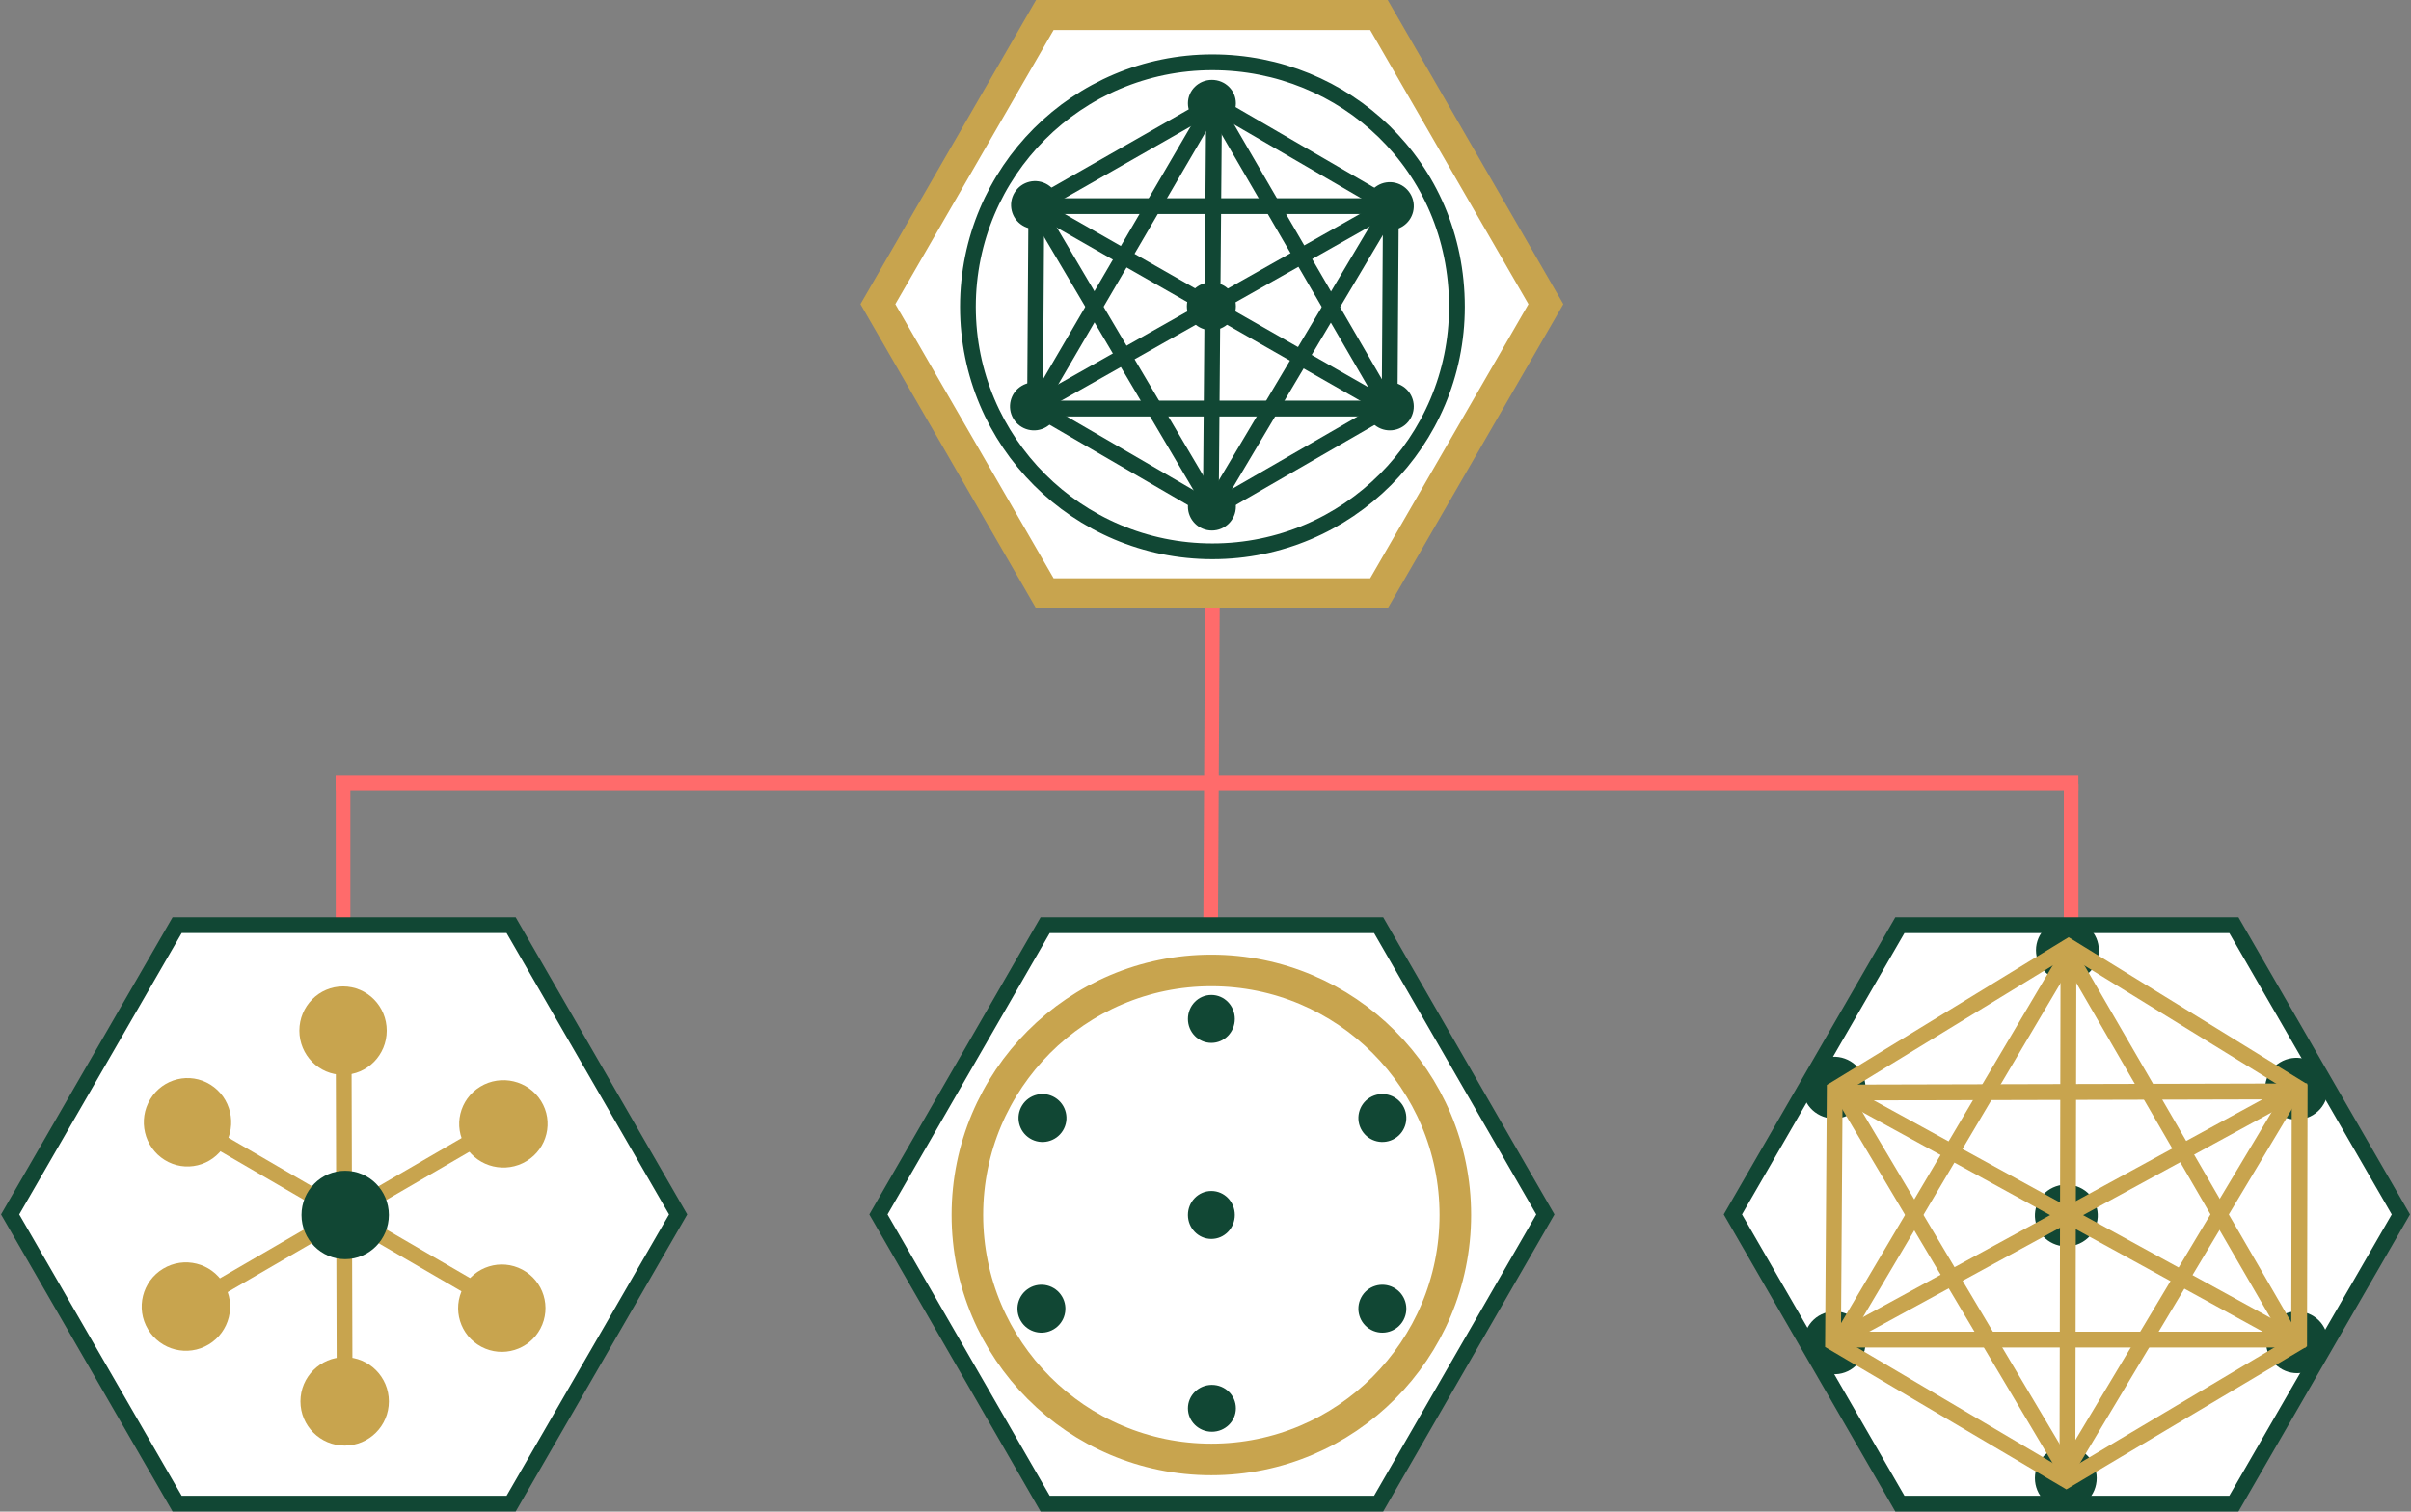 <svg width="2263" height="1419" xmlns="http://www.w3.org/2000/svg" xmlns:xlink="http://www.w3.org/1999/xlink" xml:space="preserve" overflow="hidden"><rect width="100%" height="100%" fill="#808080" stroke="none"/><g transform="translate(-183 -584)"><path d="M0 0 2.129 393.95" stroke="#FF6B6B" stroke-width="13.75" stroke-miterlimit="8" fill="none" fill-rule="evenodd" transform="matrix(-1 0 0 1 1321.13 1119)"/><path d="M505 1320 505 1567.5" stroke="#FF6B6B" stroke-width="13.75" stroke-miterlimit="8" fill="none" fill-rule="evenodd"/><path d="M2127 1320 2127 1567.5" stroke="#FF6B6B" stroke-width="13.75" stroke-miterlimit="8" fill="none" fill-rule="evenodd"/><path d="M1633.5 873.001 1476.75 1144.5 1163.25 1144.5 1006.5 873.001 1163.25 601.5 1476.75 601.5 1633.5 873.001Z" stroke="#114734" stroke-width="14.797" stroke-miterlimit="8" fill="#FFFFFF" fill-rule="evenodd"/><path d="M1634 869.501 1477.25 1141 1163.75 1141 1007 869.501 1163.75 598 1477.25 598 1634 869.501Z" stroke="#C8A44E" stroke-width="28.361" stroke-miterlimit="8" fill="none" fill-rule="evenodd"/><path d="M1487.29 966.173 1320.29 1062.5 1154.5 966.205 1155.73 776.765 1322.72 681.5 1488.5 777.795 1487.29 966.173Z" stroke="#114734" stroke-width="14.797" stroke-miterlimit="8" fill="none" fill-rule="evenodd"/><path d="M1488.5 777.5 1320.97 1059.5 1154.5 777.5 1488.5 777.5Z" stroke="#114734" stroke-width="14.797" stroke-miterlimit="8" fill="none" fill-rule="evenodd"/><path d="M1154.5 967.5 1321.53 681.5 1487.5 967.5 1154.5 967.5Z" stroke="#114734" stroke-width="14.797" stroke-miterlimit="8" fill="none" fill-rule="evenodd"/><path d="M1322.5 688.5 1319.5 1057.5" stroke="#114734" stroke-width="14.797" stroke-miterlimit="8" fill="none" fill-rule="evenodd"/><path d="M1154.5 777.5 1487.5 967.5" stroke="#114734" stroke-width="14.797" stroke-miterlimit="8" fill="none" fill-rule="evenodd"/><path d="M1487.5 777.5 1154.5 965.5" stroke="#114734" stroke-width="14.797" stroke-miterlimit="8" fill="none" fill-rule="evenodd"/><path d="M1320.5 659C1332.93 659 1343 668.849 1343 681 1343 693.15 1332.93 703 1320.5 703 1308.07 703 1298 693.149 1298 681 1298 668.849 1308.07 659 1320.5 659Z" fill="#114734" fill-rule="evenodd"/><path d="M1166.28 757.335C1176.87 763.842 1180.17 777.699 1173.67 788.282 1167.15 798.866 1153.3 802.172 1142.72 795.664 1132.13 789.156 1128.83 775.3 1135.34 764.717 1141.84 754.133 1155.7 750.828 1166.28 757.335Z" fill="#114734" fill-rule="evenodd"/><path d="M1165.09 984.783C1154.44 991.183 1140.62 987.737 1134.22 977.087 1127.81 966.439 1131.27 952.618 1141.91 946.217 1152.56 939.817 1166.38 943.262 1172.78 953.912 1179.19 964.56 1175.73 978.382 1165.09 984.783Z" fill="#114734" fill-rule="evenodd"/><path d="M1343 1059.5C1343 1071.93 1332.93 1082 1320.5 1082 1308.07 1082 1298 1071.92 1298 1059.5 1298 1047.07 1308.07 1037 1320.5 1037 1332.93 1037 1343 1047.07 1343 1059.5Z" fill="#114734" fill-rule="evenodd"/><path d="M1498.03 945.626C1509.02 951.444 1513.19 965.059 1507.37 976.037 1501.56 987.015 1487.94 991.193 1476.97 985.376 1465.99 979.558 1461.8 965.942 1467.63 954.964 1473.45 943.986 1487.06 939.805 1498.03 945.626Z" fill="#114734" fill-rule="evenodd"/><path d="M1475.72 758.34C1486.29 751.828 1500.15 755.129 1506.66 765.71 1513.17 776.29 1509.88 790.149 1499.29 796.66 1488.71 803.172 1474.85 799.872 1468.34 789.292 1461.83 778.71 1465.13 764.851 1475.72 758.34Z" fill="#114734" fill-rule="evenodd"/><path d="M1343 871.5C1343 883.928 1332.7 894 1320 894 1307.3 894 1297 883.925 1297 871.5 1297 859.074 1307.3 849 1320 849 1332.7 849 1343 859.075 1343 871.5Z" fill="#114734" fill-rule="evenodd"/><path d="M1091.5 871.999C1091.5 745.249 1194.25 642.5 1321 642.5 1444.91 642.5 1550.5 739.585 1550.5 871.999 1550.5 998.75 1447.74 1101.5 1321 1101.5 1194.25 1101.5 1091.5 998.749 1091.5 871.999Z" stroke="#114734" stroke-width="14.797" stroke-miterlimit="8" fill="none" fill-rule="evenodd"/><path d="M819.5 1724 662.75 1995.5 349.249 1995.5 192.5 1724 349.249 1452.5 662.75 1452.5 819.5 1724Z" stroke="#114734" stroke-width="14.797" stroke-miterlimit="8" fill="#FFFFFF" fill-rule="evenodd"/><path d="M656.5 1637.5 358.5 1810.5" stroke="#C8A44E" stroke-width="14.797" stroke-miterlimit="8" fill="none" fill-rule="evenodd"/><path d="M359.5 1638.5 655.5 1810.5" stroke="#C8A44E" stroke-width="14.797" stroke-miterlimit="8" fill="none" fill-rule="evenodd"/><path d="M505.5 1551.5 506.5 1899.5" stroke="#C8A44E" stroke-width="14.797" stroke-miterlimit="8" fill="none" fill-rule="evenodd"/><path d="M507 1683C529.644 1683 548 1701.58 548 1724.5 548 1747.42 529.644 1766 507 1766 484.355 1766 466 1747.42 466 1724.5 465.999 1701.58 484.354 1683 507 1683Z" fill="#114734" fill-rule="evenodd"/><path d="M380.472 1602.16C399.759 1614.15 405.781 1639.71 393.921 1659.23 382.064 1678.75 356.817 1684.85 337.53 1672.85 318.242 1660.85 312.22 1635.29 324.079 1615.77 335.937 1596.25 361.185 1590.15 380.472 1602.16Z" fill="#C8A44E" fill-rule="evenodd"/><path d="M378.874 1846.06C359.233 1857.87 333.741 1851.51 321.934 1831.87 310.13 1812.23 316.484 1786.74 336.127 1774.94 355.769 1763.13 381.26 1769.48 393.066 1789.13 404.87 1808.77 398.516 1834.26 378.874 1846.06Z" fill="#C8A44E" fill-rule="evenodd"/><path d="M548 1899.5C548 1922.42 529.418 1941 506.501 1941 483.581 1941 465 1922.42 465 1899.5 465 1876.58 483.581 1858 506.501 1858 529.418 1858 548 1876.58 548 1899.5Z" fill="#C8A44E" fill-rule="evenodd"/><path d="M673.198 1775.78C693.202 1786.38 700.822 1811.2 690.217 1831.2 679.614 1851.21 654.803 1858.82 634.799 1848.22 614.798 1837.62 607.178 1812.81 617.783 1792.8 628.386 1772.8 653.197 1765.18 673.198 1775.78Z" fill="#C8A44E" fill-rule="evenodd"/><path d="M633.753 1604.08C653.27 1592.22 678.828 1598.24 690.839 1617.52 702.85 1636.79 696.764 1662.05 677.249 1673.91 657.732 1685.78 632.172 1679.77 620.162 1660.49 608.15 1641.2 614.236 1615.96 633.753 1604.08Z" fill="#C8A44E" fill-rule="evenodd"/><path d="M505.001 1510C527.644 1510 546 1528.58 546 1551.5 546 1574.42 527.644 1593 505.001 1593 482.356 1593 464 1574.42 464 1551.5 464 1528.58 482.356 1510 505.001 1510Z" fill="#C8A44E" fill-rule="evenodd"/><path d="M1633.5 1724 1477 1995.5 1164 1995.5 1007.5 1724 1164 1452.5 1477 1452.5 1633.5 1724Z" stroke="#114734" stroke-width="14.816" stroke-miterlimit="8" fill="#FFFFFF" fill-rule="evenodd"/><path d="M1320 1518C1332.15 1518 1342 1528.07 1342 1540.5 1342 1552.93 1332.15 1563 1320 1563 1307.85 1563 1298 1552.93 1298 1540.5 1298 1528.07 1307.85 1518 1320 1518Z" fill="#114734" fill-rule="evenodd"/><path d="M1173.28 1614.33C1183.87 1620.85 1187.17 1634.7 1180.67 1645.28 1174.15 1655.87 1160.3 1659.17 1149.71 1652.67 1139.13 1646.15 1135.83 1632.3 1142.34 1621.72 1148.84 1611.13 1162.7 1607.83 1173.28 1614.33Z" fill="#114734" fill-rule="evenodd"/><path d="M1172.08 1831.78C1161.44 1838.18 1147.61 1834.74 1141.22 1824.09 1134.82 1813.44 1138.26 1799.62 1148.91 1793.22 1159.56 1786.82 1173.38 1790.26 1179.78 1800.92 1186.18 1811.56 1182.74 1825.39 1172.08 1831.78Z" fill="#114734" fill-rule="evenodd"/><path d="M1343 1906C1343 1918.15 1332.92 1928 1320.5 1928 1308.08 1928 1298 1918.15 1298 1906 1298 1893.85 1308.08 1884 1320.5 1884 1332.92 1884 1343 1893.85 1343 1906Z" fill="#114734" fill-rule="evenodd"/><path d="M1491.04 1792.63C1502.02 1798.44 1506.19 1812.06 1500.38 1823.04 1494.56 1834.01 1480.94 1838.2 1469.96 1832.37 1458.98 1826.55 1454.81 1812.94 1460.62 1801.97 1466.44 1790.98 1480.05 1786.81 1491.04 1792.63Z" fill="#114734" fill-rule="evenodd"/><path d="M1468.71 1614.34C1479.3 1607.83 1493.15 1611.13 1499.66 1621.72 1506.17 1632.29 1502.88 1646.15 1492.29 1652.66 1481.71 1659.17 1467.85 1655.88 1461.34 1645.29 1454.83 1634.71 1458.13 1620.85 1468.71 1614.34Z" fill="#114734" fill-rule="evenodd"/><path d="M1320 1702C1332.15 1702 1342 1712.07 1342 1724.5 1342 1736.93 1332.15 1747 1320 1747 1307.85 1747 1298 1736.93 1298 1724.5 1298 1712.07 1307.85 1702 1320 1702Z" fill="#114734" fill-rule="evenodd"/><path d="M1091.5 1725C1091.5 1598.25 1194.03 1495.5 1320.5 1495.5 1446.97 1495.5 1549.5 1598.25 1549.5 1725 1549.5 1851.74 1446.97 1954.5 1320.5 1954.5 1194.03 1954.5 1091.5 1851.74 1091.5 1725Z" stroke="#114734" stroke-width="14.816" stroke-miterlimit="8" fill="none" fill-rule="evenodd"/><path d="M1091 1724.5C1091 1597.75 1193.53 1495 1320 1495 1446.47 1495 1549 1597.75 1549 1724.5 1549 1851.24 1446.47 1954 1320 1954 1193.53 1954 1091 1851.24 1091 1724.5Z" stroke="#C8A44E" stroke-width="29.633" stroke-miterlimit="8" fill="none" fill-rule="evenodd"/><path d="M2436.5 1724 2279.75 1995.5 1966.25 1995.5 1809.5 1724 1966.25 1452.5 2279.75 1452.5 2436.5 1724Z" stroke="#114734" stroke-width="14.836" stroke-miterlimit="8" fill="#FFFFFF" fill-rule="evenodd"/><path d="M2123.5 1447C2139.79 1447 2153 1459.98 2153 1476 2153 1492.02 2139.79 1505 2123.5 1505 2107.21 1505 2094 1492.02 2094 1476 2094 1459.98 2107.21 1447 2123.5 1447Z" fill="#114734" fill-rule="evenodd"/><path d="M1919.95 1580.3C1933.83 1588.69 1938.16 1606.55 1929.63 1620.18 1921.09 1633.83 1902.92 1638.09 1889.05 1629.7 1875.17 1621.32 1870.84 1603.46 1879.37 1589.81 1887.91 1576.17 1906.07 1571.91 1919.95 1580.3Z" fill="#114734" fill-rule="evenodd"/><path d="M1919.94 1869.78C1906.21 1878.17 1888.39 1873.65 1880.15 1859.7 1871.9 1845.73 1876.33 1827.61 1890.06 1819.22 1903.79 1810.83 1921.6 1815.35 1929.85 1829.3 1938.1 1843.27 1933.66 1861.38 1919.94 1869.78Z" fill="#114734" fill-rule="evenodd"/><path d="M2151 1971.5C2151 1987.79 2138.02 2001 2122 2001 2105.98 2001 2093 1987.79 2093 1971.5 2093 1955.21 2105.98 1942 2122 1942 2138.02 1942 2151 1955.21 2151 1971.5Z" fill="#114734" fill-rule="evenodd"/><path d="M2352.58 1818.38C2366.73 1825.88 2372.12 1843.43 2364.62 1857.58 2357.12 1871.73 2339.56 1877.12 2325.42 1869.62 2311.27 1862.12 2305.88 1844.56 2313.38 1830.42 2320.89 1816.27 2338.43 1810.88 2352.58 1818.38Z" fill="#114734" fill-rule="evenodd"/><path d="M2323.05 1581.31C2336.92 1572.91 2355.08 1577.16 2363.62 1590.81 2372.16 1604.44 2367.83 1622.3 2353.96 1630.69 2340.08 1639.09 2321.91 1634.83 2313.37 1621.2 2304.85 1607.56 2309.16 1589.69 2323.05 1581.31Z" fill="#114734" fill-rule="evenodd"/><path d="M2137.69 1749.85C2123.74 1758.11 2105.61 1753.66 2097.22 1739.93 2088.82 1726.21 2093.34 1708.4 2107.31 1700.15 2121.27 1691.9 2139.39 1696.33 2147.78 1710.06 2156.17 1723.78 2151.66 1741.6 2137.69 1749.85Z" fill="#114734" fill-rule="evenodd"/><path d="M2340.99 1843.66 2122.53 1973.5 1903.5 1844.21 1905.09 1606.67 2124.63 1472.5 2341.5 1606.11 2340.99 1843.66Z" stroke="#C8A44E" stroke-width="14.836" stroke-miterlimit="8" fill="none" fill-rule="evenodd"/><path d="M2335.5 1608.5 2122.42 1964.5 1911.5 1609.58 2335.5 1608.5Z" stroke="#C8A44E" stroke-width="14.836" stroke-miterlimit="8" fill="none" fill-rule="evenodd"/><path d="M1910.5 1841.5 2124.66 1479.5 2334.5 1841.5 1910.5 1841.5Z" stroke="#C8A44E" stroke-width="14.836" stroke-miterlimit="8" fill="none" fill-rule="evenodd"/><path d="M2124.5 1474.5 2123.5 1971.5" stroke="#C8A44E" stroke-width="14.836" stroke-miterlimit="8" fill="none" fill-rule="evenodd"/><path d="M1905.5 1605.5 2339.5 1843.5" stroke="#C8A44E" stroke-width="14.836" stroke-miterlimit="8" fill="none" fill-rule="evenodd"/><path d="M2339.5 1606.5 1906.5 1842.5" stroke="#C8A44E" stroke-width="14.836" stroke-miterlimit="8" fill="none" fill-rule="evenodd"/><path d="M498 1319 2133.81 1319" stroke="#FF6B6B" stroke-width="13.75" stroke-miterlimit="8" fill="none" fill-rule="evenodd"/></g></svg>